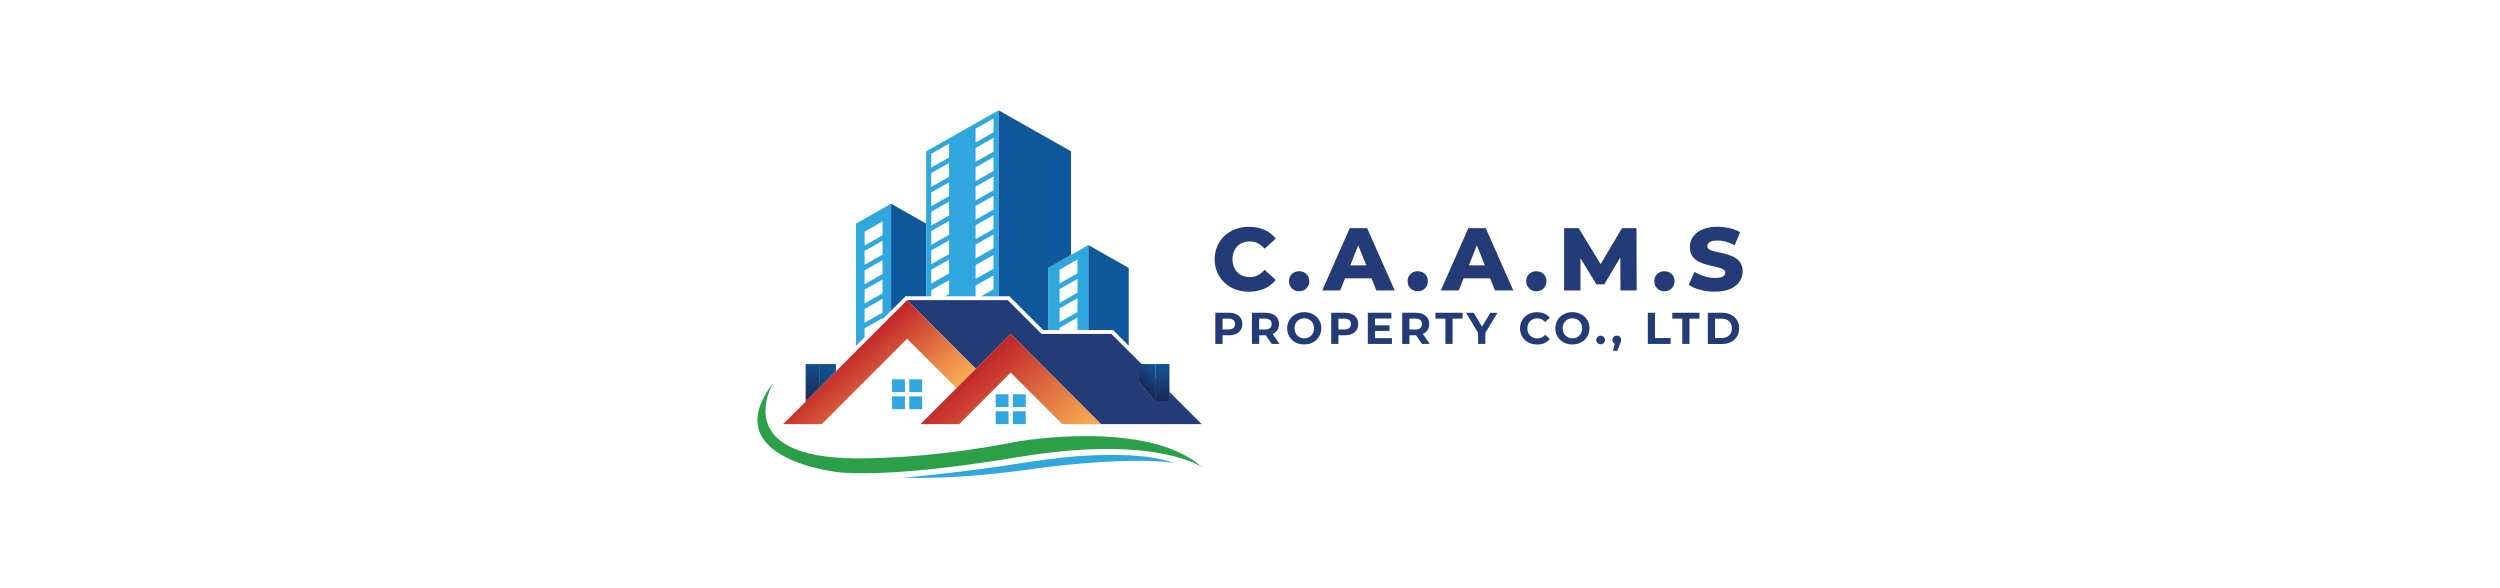 <?xml version="1.0" encoding="UTF-8"?> <svg xmlns="http://www.w3.org/2000/svg" xmlns:xlink="http://www.w3.org/1999/xlink" id="Layer_1" viewBox="0 0 963.78 226.77"><defs><style> .cls-1 { fill: #0f589b; } .cls-2 { fill: url(#linear-gradient-2); } .cls-3 { fill: #fff; } .cls-4 { fill: url(#linear-gradient-4); } .cls-5 { fill: url(#linear-gradient-3); } .cls-6 { fill: url(#linear-gradient-5); } .cls-7 { fill: #30a7df; } .cls-8 { fill: #233b77; } .cls-9 { fill: url(#linear-gradient-6); } .cls-10 { fill: #2ba048; } .cls-11 { fill: url(#linear-gradient); } </style><linearGradient id="linear-gradient" x1="306.72" y1="-1218.75" x2="321.42" y2="-1204.04" gradientTransform="translate(0 -1064.56) scale(1 -1)" gradientUnits="userSpaceOnUse"><stop offset="0" stop-color="#1a2654"></stop><stop offset="1" stop-color="#0f589b"></stop></linearGradient><linearGradient id="linear-gradient-2" x1="311.95" y1="-1202.43" x2="314.48" y2="-1220.23" gradientTransform="translate(0 -1064.56) scale(1 -1)" gradientUnits="userSpaceOnUse"><stop offset="0" stop-color="#0f589b"></stop><stop offset="1" stop-color="#1a2654"></stop></linearGradient><linearGradient id="linear-gradient-3" x1="325.24" y1="-1201.46" x2="350.19" y2="-1230.26" gradientTransform="translate(0 -1064.56) scale(1 -1)" gradientUnits="userSpaceOnUse"><stop offset="0" stop-color="#c02328"></stop><stop offset=".2" stop-color="#cc4031"></stop><stop offset=".75" stop-color="#ec8f4a"></stop><stop offset="1" stop-color="#f9ae55"></stop></linearGradient><linearGradient id="linear-gradient-4" x1="372.44" y1="-1208.18" x2="404.55" y2="-1245.26" xlink:href="#linear-gradient-3"></linearGradient><linearGradient id="linear-gradient-5" x1="440.25" y1="-1214.04" x2="447.38" y2="-1206.91" xlink:href="#linear-gradient"></linearGradient><linearGradient id="linear-gradient-6" x1="447.06" y1="-1204.66" x2="449.15" y2="-1219.4" xlink:href="#linear-gradient-2"></linearGradient></defs><rect class="cls-3" x="0" y="0" width="963.78" height="226.77"></rect><g id="Layer_1-2"><g><g><path class="cls-8" d="M481.49,112.46c-1.9,0-3.66-.31-5.27-.91-1.62-.6-3.01-1.47-4.19-2.6-1.18-1.12-2.1-2.45-2.77-3.97s-1-3.2-1-5.03.33-3.51,1-5.03c.66-1.52,1.59-2.85,2.77-3.97s2.57-1.98,4.19-2.6c1.62-.6,3.37-.91,5.27-.91,2.22,0,4.21.39,5.96,1.17,1.75.78,3.21,1.9,4.38,3.36l-4.33,3.92c-.78-.92-1.63-1.62-2.56-2.1-.92-.48-1.96-.72-3.11-.72-.98,0-1.89.16-2.71.48s-1.53.78-2.11,1.39c-.58.6-1.04,1.33-1.37,2.19-.34.85-.5,1.79-.5,2.82s.16,1.97.5,2.82c.33.85.79,1.57,1.37,2.18s1.29,1.07,2.11,1.39c.83.32,1.73.48,2.71.48,1.15,0,2.19-.24,3.11-.72.92-.48,1.78-1.18,2.56-2.1l4.33,3.92c-1.17,1.44-2.63,2.56-4.38,3.35s-3.74,1.19-5.96,1.19h0Z"></path><path class="cls-8" d="M500.83,112.29c-1.1,0-2.03-.37-2.78-1.1s-1.13-1.66-1.13-2.78.38-2.1,1.13-2.8c.75-.7,1.69-1.05,2.78-1.05s2.03.35,2.78,1.05,1.13,1.63,1.13,2.8-.38,2.05-1.13,2.78c-.75.73-1.69,1.1-2.78,1.1Z"></path><path class="cls-8" d="M509.73,111.98l10.61-24.04h6.7l10.65,24.04h-7.08l-8.32-20.72h2.68l-8.32,20.72h-6.94,0ZM515.53,107.31l1.75-5.02h11.75l1.75,5.02h-15.25Z"></path><path class="cls-8" d="M546.55,112.29c-1.1,0-2.03-.37-2.78-1.1s-1.13-1.66-1.13-2.78.38-2.1,1.13-2.8c.75-.7,1.69-1.05,2.78-1.05s2.03.35,2.78,1.05,1.13,1.63,1.13,2.8-.38,2.05-1.13,2.78c-.75.73-1.69,1.1-2.78,1.1Z"></path><path class="cls-8" d="M555.45,111.98l10.61-24.04h6.7l10.65,24.04h-7.08l-8.32-20.72h2.68l-8.32,20.72h-6.94,0ZM561.25,107.31l1.75-5.02h11.75l1.75,5.02h-15.25Z"></path><path class="cls-8" d="M592.27,112.29c-1.1,0-2.03-.37-2.78-1.1s-1.13-1.66-1.13-2.78.38-2.1,1.13-2.8c.75-.7,1.69-1.05,2.78-1.05s2.03.35,2.78,1.05,1.13,1.63,1.13,2.8-.38,2.05-1.13,2.78c-.75.73-1.69,1.1-2.78,1.1Z"></path><path class="cls-8" d="M602.99,111.98v-24.04h5.6l9.96,16.35h-2.95l9.69-16.35h5.6l.07,24.04h-6.25l-.07-14.53h1.07l-7.25,12.16h-3.02l-7.46-12.16h1.31v14.53h-6.29Z"></path><path class="cls-8" d="M641.64,112.29c-1.1,0-2.03-.37-2.78-1.1s-1.13-1.66-1.13-2.78.38-2.1,1.13-2.8c.75-.7,1.69-1.05,2.78-1.05s2.03.35,2.78,1.05,1.13,1.63,1.13,2.8-.38,2.05-1.13,2.78c-.75.73-1.69,1.1-2.78,1.1Z"></path><path class="cls-8" d="M661.15,112.46c-1.97,0-3.86-.25-5.68-.74-1.82-.49-3.3-1.13-4.44-1.91l2.23-5.02c1.07.69,2.32,1.25,3.73,1.7s2.81.67,4.21.67c.94,0,1.69-.09,2.27-.26.57-.17.99-.4,1.25-.69s.4-.63.4-1.01c0-.55-.25-.98-.75-1.31-.51-.32-1.16-.58-1.96-.79s-1.69-.41-2.66-.62-1.95-.47-2.92-.79c-.98-.32-1.86-.74-2.66-1.25-.81-.51-1.45-1.19-1.96-2.03s-.75-1.89-.75-3.18c0-1.44.4-2.75,1.19-3.92.79-1.17,1.98-2.11,3.56-2.82,1.58-.71,3.55-1.07,5.91-1.07,1.58,0,3.13.18,4.65.53,1.52.36,2.88.87,4.07,1.57l-2.1,5.05c-1.15-.62-2.28-1.08-3.4-1.39s-2.21-.46-3.27-.46c-.94,0-1.69.1-2.27.29-.57.19-.98.45-1.24.78s-.38.69-.38,1.1c0,.53.25.95.74,1.25s1.15.56,1.95.75c.81.19,1.71.4,2.68.6s1.95.46,2.92.78c.97.31,1.86.72,2.66,1.24.8.51,1.45,1.19,1.94,2.03s.74,1.89.74,3.14c0,1.39-.4,2.68-1.19,3.86s-1.97,2.13-3.53,2.83c-1.57.71-3.54,1.07-5.93,1.07h.01Z"></path><path class="cls-8" d="M468.52,132.59v-12.02h5.21c1.07,0,2.01.17,2.78.52.78.35,1.38.85,1.8,1.5.43.66.63,1.43.63,2.33s-.21,1.66-.63,2.32-1.02,1.16-1.8,1.5c-.78.35-1.71.52-2.78.52h-3.66l1.24-1.25v4.57h-2.78ZM471.3,128.33l-1.24-1.32h3.51c.86,0,1.5-.19,1.92-.55s.63-.87.63-1.53-.21-1.18-.63-1.54-1.07-.55-1.92-.55h-3.51l1.24-1.32s0,6.82,0,6.82Z"></path><path class="cls-8" d="M482.64,132.59v-12.02h5.14c1.67,0,2.97.39,3.9,1.16.92.78,1.39,1.84,1.39,3.21,0,.89-.21,1.66-.63,2.31-.43.65-1.03,1.14-1.8,1.48s-1.71.51-2.78.51h-3.66l1.24-1.22v4.57h-2.79ZM485.42,128.33l-1.24-1.31h3.51c.86,0,1.5-.19,1.92-.56.43-.37.63-.89.63-1.54s-.21-1.18-.63-1.54-1.07-.55-1.92-.55h-3.51l1.24-1.32s0,6.82,0,6.82ZM490.28,132.59l-3.01-4.36h2.97l3.04,4.36h-3.01Z"></path><path class="cls-8" d="M502.82,132.8c-.95,0-1.83-.16-2.64-.46-.81-.31-1.51-.75-2.1-1.31s-1.04-1.22-1.37-1.98-.49-1.58-.49-2.48.16-1.72.49-2.48c.33-.75.78-1.42,1.38-1.98.6-.56,1.3-1,2.1-1.31.81-.31,1.67-.46,2.61-.46s1.82.16,2.62.46c.8.31,1.49.75,2.08,1.31s1.05,1.22,1.38,1.97.5,1.58.5,2.48-.16,1.72-.5,2.48c-.34.76-.79,1.42-1.38,1.98-.59.55-1.28.98-2.08,1.3s-1.66.46-2.6.46h0ZM502.81,130.43c.54,0,1.04-.09,1.48-.28.45-.19.85-.45,1.19-.79s.61-.75.8-1.22.28-.99.28-1.57-.1-1.1-.28-1.57-.45-.87-.79-1.22c-.34-.34-.74-.6-1.19-.79-.45-.19-.95-.28-1.49-.28s-1.04.09-1.48.28c-.45.19-.85.45-1.19.79s-.61.75-.8,1.22-.28.99-.28,1.57.1,1.08.28,1.55c.19.48.45.89.79,1.23s.74.6,1.19.79c.45.19.95.28,1.49.28Z"></path><path class="cls-8" d="M513.19,132.59v-12.02h5.21c1.07,0,2.01.17,2.78.52.78.35,1.38.85,1.8,1.5.43.66.63,1.43.63,2.33s-.21,1.66-.63,2.32-1.02,1.16-1.8,1.5c-.78.35-1.71.52-2.78.52h-3.66l1.24-1.25v4.57h-2.78ZM515.98,128.33l-1.24-1.32h3.51c.86,0,1.5-.19,1.92-.55.43-.37.63-.87.63-1.53s-.21-1.18-.63-1.54-1.07-.55-1.92-.55h-3.51l1.24-1.32s0,6.82,0,6.82Z"></path><path class="cls-8" d="M527.31,132.59v-12.02h9.08v2.23h-6.32v7.55h6.54v2.23h-9.31,0ZM529.88,127.58v-2.16h5.79v2.16h-5.79Z"></path><path class="cls-8" d="M540.56,132.59v-12.02h5.14c1.67,0,2.97.39,3.9,1.16.92.78,1.39,1.84,1.39,3.21,0,.89-.21,1.66-.63,2.31-.43.65-1.02,1.14-1.8,1.48s-1.71.51-2.78.51h-3.66l1.24-1.22v4.57h-2.79ZM543.34,128.33l-1.24-1.31h3.51c.86,0,1.5-.19,1.92-.56.43-.37.63-.89.63-1.54s-.21-1.18-.63-1.54-1.07-.55-1.92-.55h-3.51l1.24-1.32s0,6.82,0,6.82ZM548.2,132.59l-3.01-4.36h2.97l3.04,4.36h-3.01Z"></path><path class="cls-8" d="M557.22,132.59v-9.75h-3.85v-2.27h10.48v2.27h-3.85v9.75h-2.78,0Z"></path><path class="cls-8" d="M569.83,132.59v-4.91l.63,1.69-5.29-8.79h2.95l4.06,6.75h-1.7l4.07-6.75h2.73l-5.29,8.79.62-1.69v4.91h-2.79Z"></path><path class="cls-8" d="M592.5,132.8c-.92,0-1.79-.15-2.59-.45s-1.48-.74-2.07-1.3c-.58-.56-1.04-1.22-1.36-1.98-.33-.75-.49-1.59-.49-2.49s.16-1.74.49-2.49.78-1.42,1.37-1.98,1.28-.99,2.07-1.3c.79-.31,1.66-.45,2.6-.45,1.04,0,1.98.18,2.83.54.84.36,1.55.89,2.12,1.59l-1.79,1.65c-.41-.47-.87-.82-1.37-1.06-.51-.23-1.05-.35-1.65-.35-.56,0-1.07.09-1.54.28s-.87.45-1.22.79c-.34.34-.61.75-.8,1.22s-.28.99-.28,1.57.1,1.1.28,1.57.45.87.8,1.22.75.6,1.22.79.98.28,1.54.28c.6,0,1.15-.12,1.65-.35s.96-.59,1.37-1.07l1.79,1.65c-.57.7-1.28,1.23-2.12,1.6-.84.37-1.79.55-2.84.55h0Z"></path><path class="cls-8" d="M606.21,132.8c-.95,0-1.83-.16-2.64-.46-.81-.31-1.51-.75-2.1-1.31s-1.05-1.22-1.37-1.98c-.33-.75-.49-1.58-.49-2.48s.16-1.72.49-2.48c.33-.75.79-1.42,1.38-1.98.6-.56,1.3-1,2.1-1.31s1.67-.46,2.61-.46,1.83.16,2.62.46c.8.31,1.49.75,2.08,1.31s1.05,1.22,1.38,1.97.5,1.58.5,2.48-.16,1.72-.5,2.48c-.34.76-.79,1.42-1.38,1.98-.59.55-1.28.98-2.08,1.3s-1.66.46-2.6.46h0ZM606.18,130.43c.54,0,1.04-.09,1.48-.28.45-.19.85-.45,1.19-.79s.61-.75.8-1.22.28-.99.28-1.57-.1-1.1-.28-1.57-.45-.87-.79-1.22c-.34-.34-.74-.6-1.19-.79-.45-.19-.95-.28-1.49-.28s-1.04.09-1.48.28c-.45.19-.85.45-1.19.79s-.61.75-.8,1.22-.28.99-.28,1.57.1,1.08.28,1.55c.19.48.45.89.79,1.23s.74.6,1.19.79c.45.19.95.28,1.49.28Z"></path><path class="cls-8" d="M617.06,132.73c-.46,0-.85-.16-1.18-.47-.33-.31-.49-.72-.49-1.21s.16-.89.49-1.19c.33-.31.72-.45,1.18-.45s.87.15,1.19.45.48.7.48,1.19-.16.89-.48,1.21c-.32.31-.72.47-1.19.47Z"></path><path class="cls-8" d="M621.8,135.24l1.13-4.12.38,1.54c-.49,0-.89-.14-1.21-.43-.31-.28-.47-.68-.47-1.19s.16-.9.48-1.2c.32-.3.72-.45,1.19-.45s.87.15,1.19.45c.31.31.46.7.46,1.19,0,.15-.01.3-.04.44-.02.14-.07.31-.13.51-.06.2-.16.45-.3.77l-.98,2.48h-1.72Z"></path><path class="cls-8" d="M635.25,132.59v-12.02h2.78v9.75h6.03v2.27h-8.81,0Z"></path><path class="cls-8" d="M648.54,132.59v-9.75h-3.85v-2.27h10.48v2.27h-3.85v9.75h-2.78,0Z"></path><path class="cls-8" d="M658.38,132.59v-12.02h5.46c1.31,0,2.45.25,3.45.75.99.5,1.77,1.19,2.33,2.09.56.89.84,1.95.84,3.18s-.28,2.27-.84,3.17-1.34,1.6-2.33,2.1c-1,.5-2.15.75-3.45.75h-5.46ZM661.17,130.31h2.54c.8,0,1.5-.15,2.09-.45.59-.31,1.05-.74,1.37-1.3.33-.56.49-1.22.49-1.98s-.16-1.43-.49-1.98-.78-.98-1.37-1.29-1.28-.45-2.09-.45h-2.54v7.46Z"></path></g><g><g><g><polygon class="cls-11" points="322.28 140.34 322.28 143.13 316.07 149.35 316.07 140.34 322.28 140.34"></polygon><polygon class="cls-2" points="316.07 140.34 316.07 149.35 310.59 154.82 310.59 140.34 316.07 140.34"></polygon></g><g><polygon class="cls-8" points="463.24 163.5 424.42 163.5 407.43 146.52 407.36 146.43 404.04 143.13 396.56 135.64 389.64 128.73 384.97 133.41 376.18 142.19 357.05 123.05 349.71 115.71 388.52 115.71 401.54 128.73 428.46 128.73 435.14 135.4 440.08 140.34 439.15 140.34 439.15 147.17 445.37 154.6 450.84 154.6 450.84 151.11 463.24 163.5"></polygon><polygon class="cls-5" points="376.18 142.19 368.74 149.63 365.53 146.43 357.05 137.95 349.71 130.6 343.53 136.78 316.8 163.5 301.91 163.5 316.07 149.35 322.28 143.13 330 135.4 349.71 115.71 357.05 123.05 376.18 142.19"></polygon></g><g><path class="cls-7" d="M419.59,94.48l-6.7,3.8-8.84,5.01v23.95h4.42v-.91l6.91-3.92v4.83h4.21v-32.75h0ZM415.39,120.28l-6.91,3.92v-5.33l6.91-3.92v5.33ZM415.39,112.83l-6.91,3.92v-5.33l6.91-3.92v5.33ZM415.39,105.37l-6.91,3.92v-5.33l6.91-3.92v5.33Z"></path><path class="cls-7" d="M343.53,78.54l-13.52,7.66v47.09l3.3-3.3v-3.42l6.91-3.92v.43l3.3-3.3s0-41.23,0-41.23ZM340.22,120.52l-6.91,3.92v-5.33l6.91-3.92v5.33ZM340.22,113.07l-6.91,3.92v-5.33l6.91-3.92v5.33ZM340.22,105.62l-6.91,3.92v-5.33l6.91-3.92v5.33ZM340.22,98.16l-6.91,3.92v-5.33l6.91-3.92v5.33ZM340.22,90.71l-6.91,3.92v-5.33l6.91-3.92v5.33Z"></path><polygon class="cls-1" points="349.08 114.21 357.05 114.21 357.05 86.2 343.53 78.54 343.53 119.77 349.08 114.21"></polygon><g><path class="cls-7" d="M357.05,58.34v55.87h1.96v-2.33l6.88-3.89v5.33l-1.6.9h11.8v-4.12l6.91-3.92v5.33l-4.8,2.71h4.52l.28-.16v.16h1.96V42.52l-27.92,15.82h0ZM365.88,105.42l-6.88,3.89v-5.33l6.88-3.89v5.33ZM365.88,97.97l-6.88,3.89v-5.33l6.88-3.89v5.33ZM365.88,90.51l-6.88,3.89v-5.33l6.88-3.89v5.33ZM365.88,83.06l-6.88,3.9v-5.33l6.88-3.9v5.33ZM365.88,75.61l-6.88,3.9v-5.33l6.88-3.9v5.33ZM365.88,68.16l-6.88,3.9v-5.33l6.88-3.9v5.33ZM365.88,60.7l-6.88,3.9v-5.33l6.88-3.9v5.33ZM383.01,103.61l-6.91,3.92v-5.33l6.91-3.92v5.33ZM383.01,95.71l-6.91,3.92v-5.33l6.91-3.92v5.33ZM383.01,88.26l-6.91,3.92v-5.33l6.91-3.92v5.33ZM383.01,80.81l-6.91,3.92v-5.33l6.91-3.92v5.33ZM383.01,73.36l-6.91,3.92v-5.33l6.91-3.92v5.33ZM383.01,65.91l-6.91,3.92v-5.33l6.91-3.92v5.33ZM383.01,58.46l-6.91,3.92v-5.33l6.91-3.92v5.33ZM383.01,51.01l-6.91,3.92v-5.33l6.91-3.92v5.33Z"></path><polygon class="cls-1" points="383.01 114.05 383.01 114.21 382.73 114.21 383.01 114.05"></polygon></g><polygon class="cls-1" points="389.14 114.21 402.16 127.23 404.05 127.23 404.05 103.28 412.89 98.27 412.89 58.34 384.97 42.52 384.97 114.21 389.14 114.21"></polygon><polygon class="cls-1" points="429.08 127.23 435.14 133.29 435.14 103.28 419.59 94.48 419.59 127.23 429.08 127.23"></polygon></g><polygon class="cls-4" points="424.42 163.5 409.52 163.5 389.64 143.62 386.83 146.43 369.77 163.5 354.88 163.5 376.18 142.19 384.97 133.41 389.64 128.73 396.56 135.64 404.04 143.13 407.36 146.43 407.43 146.52 424.42 163.5"></polygon><rect class="cls-7" x="343.91" y="146.23" width="4.94" height="4.94"></rect><rect class="cls-7" x="350.55" y="146.23" width="4.94" height="4.94"></rect><rect class="cls-7" x="343.91" y="152.8" width="4.94" height="4.94"></rect><rect class="cls-7" x="350.55" y="152.8" width="4.94" height="4.94"></rect><rect class="cls-7" x="383.86" y="151.98" width="4.94" height="4.94"></rect><rect class="cls-7" x="390.49" y="151.98" width="4.94" height="4.94"></rect><rect class="cls-7" x="383.86" y="158.56" width="4.94" height="4.94"></rect><rect class="cls-7" x="390.49" y="158.56" width="4.94" height="4.94"></rect><polygon class="cls-8" points="439.15 147.17 445.37 154.6 445.37 145.64 440.08 140.34 439.15 140.34 439.15 147.17"></polygon><polygon class="cls-8" points="445.37 154.6 450.85 154.6 450.85 151.11 445.37 145.64 445.37 154.6"></polygon><g><polygon class="cls-6" points="445.37 140.34 445.37 154.6 439.15 147.17 439.15 140.34 445.37 140.34"></polygon><rect class="cls-9" x="445.37" y="140.34" width="5.47" height="14.26"></rect></g></g><g><path class="cls-10" d="M391.43,176.38c-10.84,1.78-44.07,7.2-66.48,5.84.15.15-49.92-4.46-26.89-34.62,0,.15-17.38,28.82,32.09,29.12.15-.15,25.86.75,62.26-6.54.15,0,50.12-8.81,71.12,10.01,0,0-16.56-11.99-65.56-4.81l-6.54,1h0Z"></path><path class="cls-7" d="M452.75,178.47s-15.11-2.92-54.48,2.27c-.15,0-25.71,4.16-50.22,3.42.15,0,23.6-1.99,49.15-6.15.07.07,35.98-6.29,55.54.45h0Z"></path></g></g></g></g></svg> 